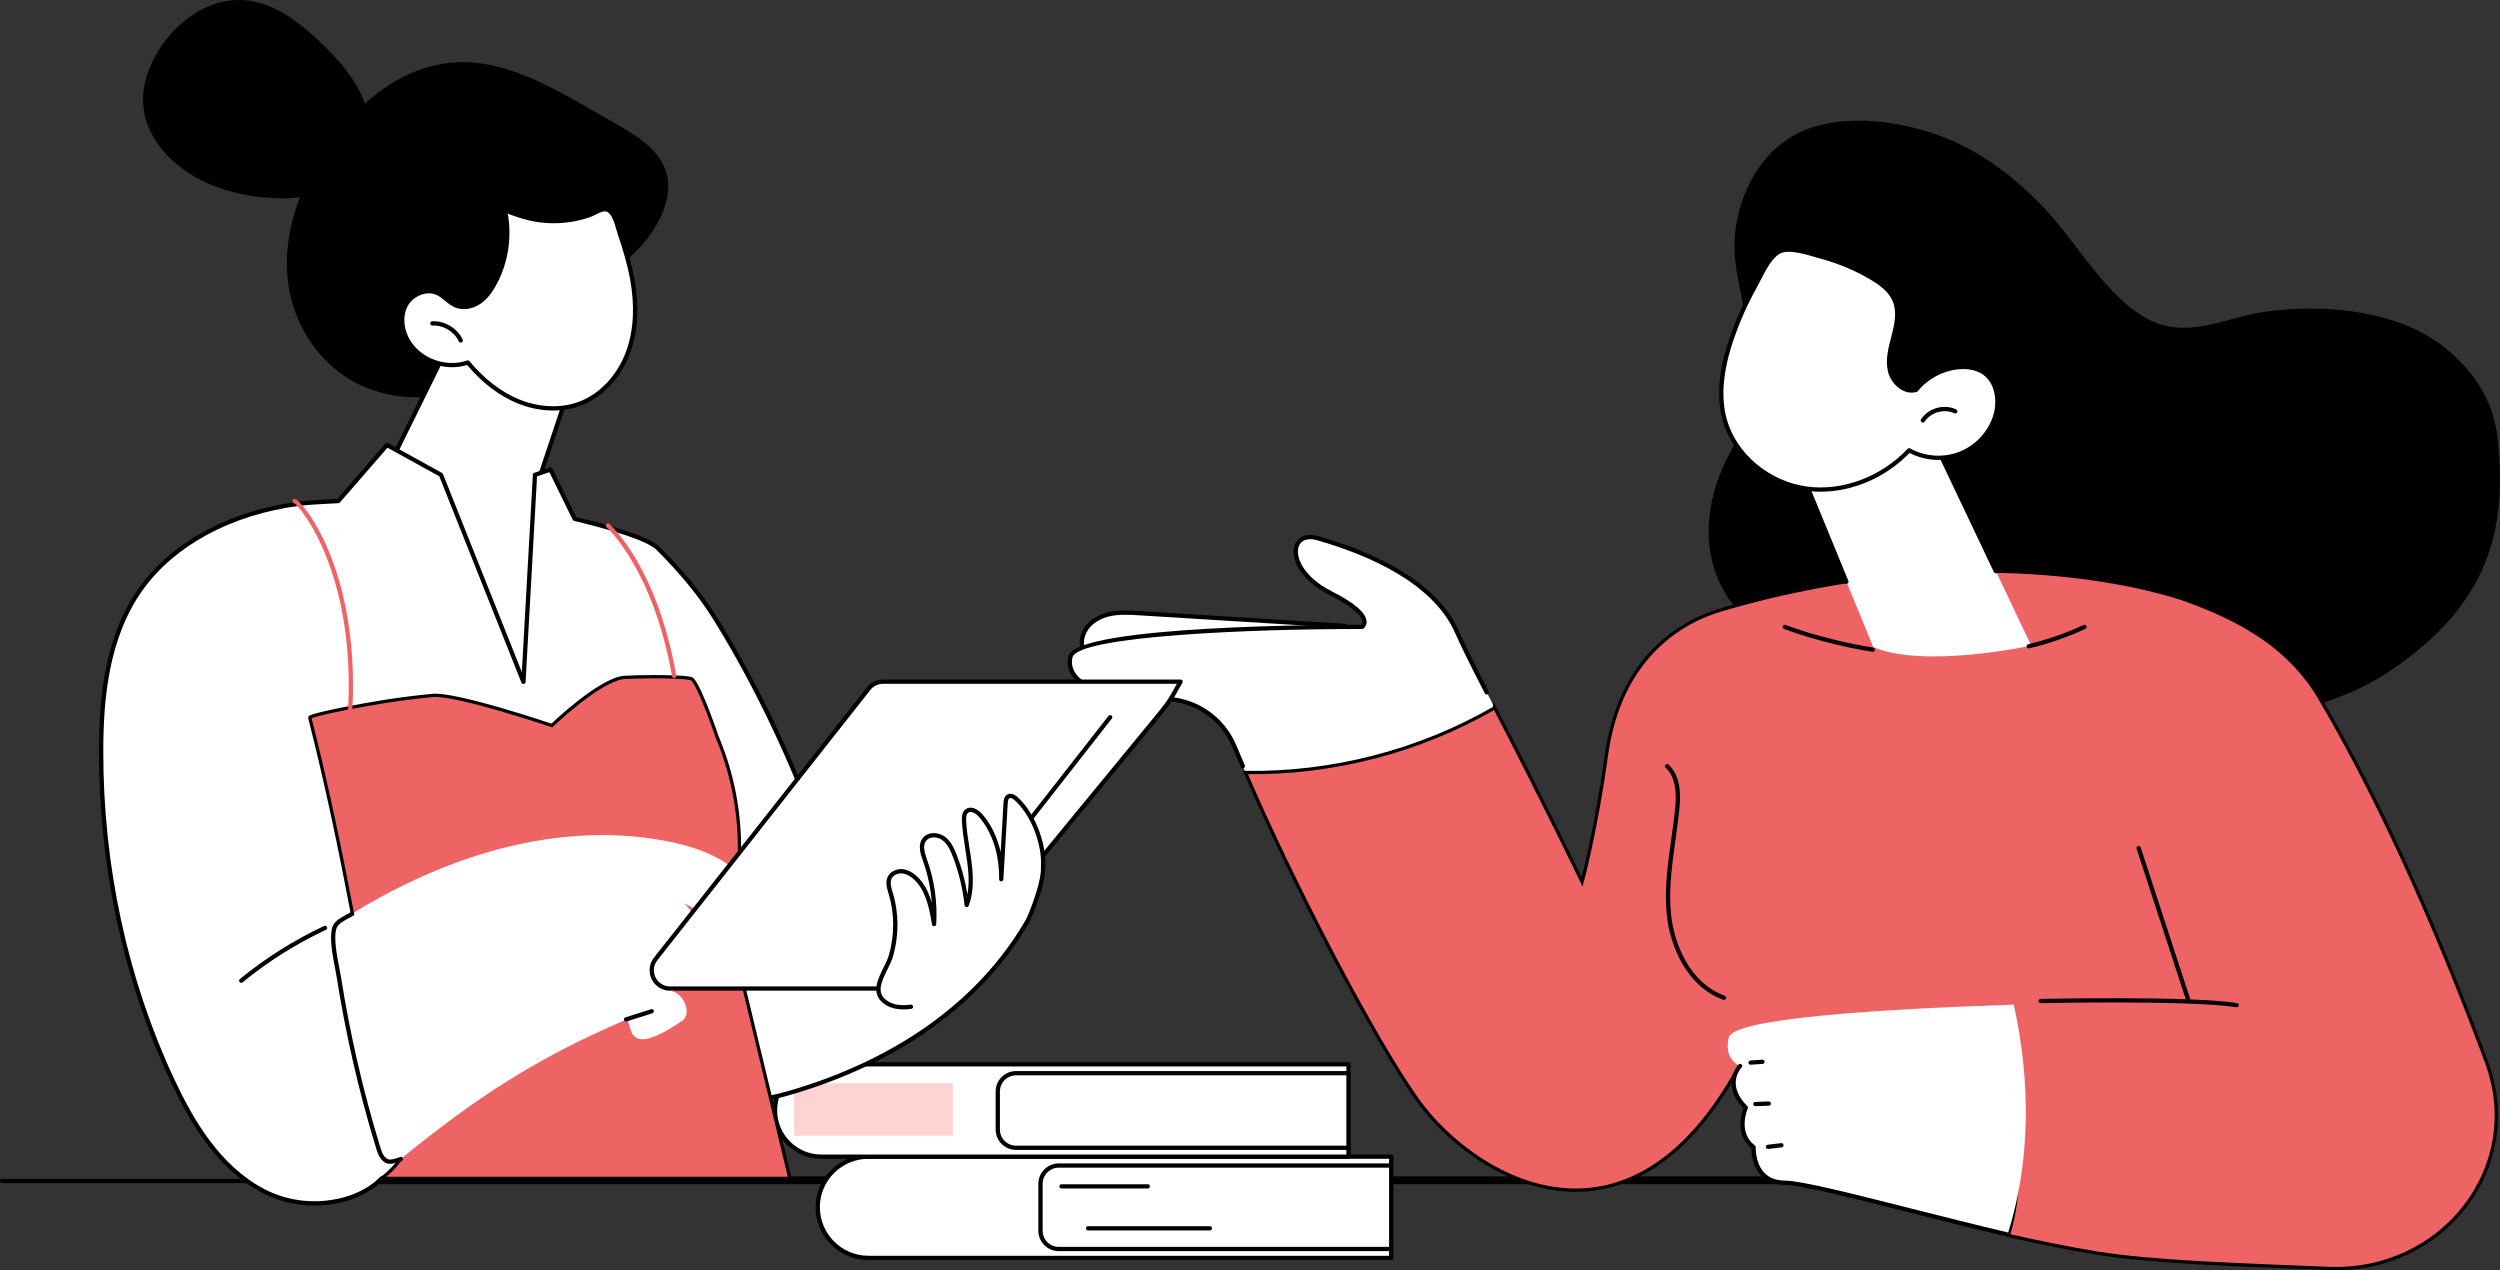 <svg width="305" height="155" viewBox="0 0 305 155" fill="none" xmlns="http://www.w3.org/2000/svg">
<rect x="0" y="0" width="305" height="155" fill="#333333" stroke="none"/>
<g clip-path="url(#clip0_379_3169)">
<path d="M33.206 144.345H0.26C0.116 144.345 0 144.229 0 144.086C0 143.943 0.117 143.826 0.26 143.826H33.206C33.35 143.826 33.466 143.943 33.466 144.086C33.466 144.229 33.349 144.345 33.206 144.345Z" fill="black"/>
<path d="M285.531 144.476H46.326C46.167 144.476 46.039 144.261 46.039 143.998C46.039 143.735 46.168 143.52 46.326 143.52H285.532C285.691 143.52 285.819 143.735 285.819 143.998C285.819 144.261 285.69 144.476 285.532 144.476H285.531Z" fill="black"/>
<path d="M105.947 141.111H169.728V153.46H105.947C102.533 153.46 99.762 150.697 99.762 147.294V147.277C99.762 143.874 102.533 141.111 105.947 141.111Z" fill="white"/>
<path d="M169.73 153.725H105.95C102.395 153.725 99.504 150.843 99.504 147.3C99.504 143.757 102.395 140.857 105.95 140.857H169.73C169.875 140.857 169.991 140.974 169.991 141.117V153.465C169.991 153.609 169.874 153.725 169.73 153.725ZM105.948 141.376C102.682 141.376 100.024 144.025 100.024 147.281C100.024 150.537 102.682 153.204 105.948 153.204H169.469V141.376H105.948Z" fill="black"/>
<path d="M169.727 152.638H129.177C127.8 152.638 126.68 151.52 126.68 150.148V144.424C126.68 143.05 127.8 141.934 129.177 141.934H169.727C169.871 141.934 169.987 142.05 169.987 142.193C169.987 142.336 169.87 142.453 169.727 142.453H129.177C128.087 142.453 127.201 143.337 127.201 144.424V150.148C127.201 151.235 128.087 152.119 129.177 152.119H169.727C169.871 152.119 169.987 152.235 169.987 152.378C169.987 152.521 169.87 152.638 169.727 152.638Z" fill="black"/>
<path d="M140.032 144.996H129.499C129.354 144.996 129.238 144.879 129.238 144.736C129.238 144.593 129.355 144.477 129.499 144.477H140.032C140.176 144.477 140.292 144.593 140.292 144.736C140.292 144.879 140.175 144.996 140.032 144.996Z" fill="black"/>
<path d="M147.609 150.115H132.745C132.6 150.115 132.484 149.998 132.484 149.855C132.484 149.713 132.602 149.596 132.745 149.596H147.609C147.753 149.596 147.869 149.713 147.869 149.855C147.869 149.998 147.752 150.115 147.609 150.115Z" fill="black"/>
<path d="M100.195 129.849H164.518V141.116H100.195C97.08 141.116 94.551 138.595 94.551 135.49V135.474C94.551 132.369 97.08 129.848 100.195 129.848V129.849Z" fill="white"/>
<path d="M164.517 141.374H100.194C96.938 141.374 94.289 138.734 94.289 135.488C94.289 132.243 96.938 129.586 100.194 129.586H164.517C164.661 129.586 164.777 129.703 164.777 129.846V141.113C164.777 141.257 164.66 141.372 164.517 141.372V141.374ZM100.194 130.108C97.225 130.108 94.811 132.515 94.811 135.473C94.811 138.43 97.225 140.854 100.194 140.854H164.256V130.108H100.194Z" fill="black"/>
<path d="M164.516 140.293H123.966C122.589 140.293 121.469 139.175 121.469 137.802V133.16C121.469 131.786 122.589 130.67 123.966 130.67H164.516C164.66 130.67 164.776 130.787 164.776 130.93C164.776 131.072 164.659 131.189 164.516 131.189H123.966C122.877 131.189 121.99 132.073 121.99 133.16V137.802C121.99 138.889 122.877 139.773 123.966 139.773H164.516C164.66 139.773 164.776 139.889 164.776 140.032C164.776 140.175 164.659 140.292 164.516 140.292V140.293Z" fill="black"/>
<path d="M116.252 132.15H96.879V138.561H116.252V132.15Z" fill="#FFD3D3"/>
<path d="M219.393 16.226C224.325 13.805 231.133 14.617 236.316 16.439C241.5 18.262 245.989 21.712 249.72 25.739C253.763 30.104 258.01 37.934 263.723 39.618C268.024 40.886 272.331 38.519 276.783 37.967C283.903 37.083 292.608 37.899 298.212 42.37C301.891 45.305 304.246 48.925 304.742 53.746C305.841 64.435 303.822 73.653 291.499 81.909C282.556 87.899 268.513 89.227 257.842 87.759C247.17 86.291 237.091 81.969 227.62 76.849C222.877 74.285 217.765 79.784 213.723 76.22C205.814 69.248 208.489 59.919 211.026 55.304C214.245 49.448 212.234 45.243 212.739 43.208C213.814 38.883 211.571 34.434 211.601 29.977C211.639 24.495 214.463 18.645 219.395 16.225L219.393 16.226Z" fill="black"/>
<path d="M132.162 77.415C132.599 76.174 133.814 75.333 135.088 74.993C136.362 74.652 137.704 74.731 139.021 74.813C147.391 75.33 155.762 75.847 164.132 76.364C158.542 79.291 152.266 80.586 146.004 80.957C143.402 81.11 130.31 82.674 132.163 77.416L132.162 77.415Z" fill="white"/>
<path d="M139.702 81.548C136.579 81.548 133.321 81.18 132.169 79.691C131.672 79.049 131.586 78.254 131.913 77.328C132.34 76.114 133.501 75.147 135.017 74.741C136.345 74.386 137.712 74.471 139.035 74.552L164.145 76.103C164.261 76.11 164.36 76.194 164.384 76.308C164.409 76.423 164.355 76.538 164.251 76.593C159.19 79.245 153.055 80.799 146.017 81.216C145.778 81.23 145.447 81.256 145.048 81.287C143.747 81.391 141.753 81.549 139.702 81.549V81.548ZM132.405 77.5C132.138 78.26 132.196 78.873 132.582 79.373C134.316 81.618 142.082 81.001 145.007 80.768C145.411 80.736 145.743 80.709 145.986 80.695C152.558 80.307 158.329 78.916 163.157 76.562L139.001 75.07C137.722 74.991 136.398 74.91 135.152 75.243C133.802 75.604 132.776 76.448 132.405 77.5Z" fill="black"/>
<path d="M177.777 77.147C174.624 69.932 164.331 66.68 160.757 65.656C157.182 64.633 156.693 69.506 162.354 72.368C168.015 75.231 166.173 76.476 166.173 76.476C166.173 76.476 132.244 76.411 130.639 80C130.639 80 128.516 85.22 141.901 85.25C145.69 85.258 149.109 87.52 150.578 91.007C150.993 91.992 151.456 93.085 151.952 94.246C162.548 94.407 173.18 91.649 182.352 86.35C180.272 82.345 178.578 78.978 177.778 77.148L177.777 77.147Z" fill="white"/>
<path d="M151.624 93.741C151.522 93.741 151.426 93.682 151.384 93.583C150.935 92.531 150.781 92.166 150.448 91.376L150.337 91.111C148.909 87.719 145.597 85.522 141.901 85.514C135.891 85.501 132.149 84.465 130.779 82.433C129.91 81.145 130.377 79.957 130.397 79.908C132.014 76.294 162.143 76.215 166.075 76.222C166.132 76.16 166.213 76.03 166.197 75.825C166.158 75.35 165.592 74.302 162.236 72.605C158.611 70.772 157.334 68.06 157.973 66.44C158.376 65.416 159.47 65.022 160.828 65.411C167.138 67.216 175.243 70.701 178.016 77.046C178.632 78.46 179.843 80.918 181.61 84.354C181.675 84.481 181.626 84.638 181.498 84.703C181.369 84.769 181.212 84.718 181.147 84.591C179.375 81.146 178.16 78.677 177.538 77.254C174.846 71.094 166.887 67.685 160.685 65.91C159.592 65.597 158.76 65.866 158.459 66.629C157.984 67.835 158.915 70.341 162.473 72.14C165.225 73.531 166.653 74.763 166.719 75.802C166.749 76.274 166.483 76.585 166.321 76.694C166.278 76.724 166.226 76.739 166.174 76.739C152.608 76.717 132.006 77.589 130.879 80.109C130.867 80.139 130.502 81.096 131.222 82.153C132.098 83.439 134.664 84.976 141.904 84.992C145.812 85 149.312 87.323 150.821 90.908L150.932 91.173C151.265 91.962 151.419 92.327 151.867 93.377C151.923 93.51 151.862 93.662 151.729 93.718C151.696 93.733 151.662 93.74 151.627 93.74L151.624 93.741Z" fill="black"/>
<path d="M182.353 86.35C188.467 98.12 193.018 107.597 193.018 107.597C193.018 107.597 194.746 101.187 195.975 92.19C197.64 80.008 205.285 75.787 209.982 74.402C242.243 64.892 264.917 72.568 266.564 73.156C273.851 75.76 279.481 79.176 283.013 85.187C291.317 99.323 298.321 116.046 303.35 129.571C308.138 142.453 297.927 155.291 284.172 154.747C273.514 154.324 262.577 153.972 255.894 152.885C252.341 152.307 248.641 151.548 244.995 150.72C247.513 142.827 245.213 134.494 243.996 126.302C232.664 126.88 223.179 126.878 214.514 125.316C200.762 156.598 179.939 144.014 172.949 134.199C167.634 126.734 157.678 107.646 151.953 94.248C162.549 94.409 173.181 91.651 182.353 86.352V86.35Z" fill="#EE6464" stroke="black" stroke-width="0.4" stroke-miterlimit="10"/>
<path d="M245.685 122.566C229.937 123.085 211.495 124.2 210.913 126.565C210.239 129.308 212.291 130.055 212.291 130.055C212.291 130.055 210.112 132.252 212.983 135.131C212.983 135.131 211.641 138.238 213.936 139.955C213.936 139.955 213.715 144.282 217.75 144.292C220.867 144.299 232.513 147.898 244.897 150.71C247.785 141.656 247.728 131.846 245.684 122.566H245.685Z" fill="white"/>
<path d="M244.808 150.849C244.788 150.849 244.768 150.847 244.748 150.842C240.844 149.921 236.886 148.92 233.059 147.951C225.861 146.13 219.645 144.558 217.752 144.553C216.54 144.55 215.569 144.174 214.867 143.437C213.758 142.272 213.674 140.577 213.675 140.082C211.691 138.488 212.443 135.875 212.683 135.194C209.843 132.225 212.085 129.895 212.109 129.872C212.21 129.77 212.375 129.769 212.477 129.869C212.579 129.97 212.58 130.134 212.48 130.236C212.399 130.319 210.524 132.295 213.17 134.948C213.244 135.023 213.267 135.137 213.224 135.233C213.173 135.353 211.993 138.176 214.095 139.748C214.163 139.799 214.202 139.882 214.199 139.968C214.199 139.987 214.118 141.897 215.247 143.08C215.846 143.709 216.69 144.03 217.752 144.033C219.709 144.037 225.955 145.618 233.186 147.446C237.011 148.414 240.967 149.414 244.867 150.335C245.007 150.368 245.095 150.508 245.061 150.648C245.033 150.767 244.926 150.847 244.808 150.847V150.849Z" fill="black"/>
<path d="M213.576 129.895C213.44 129.895 213.325 129.79 213.317 129.652C213.308 129.509 213.416 129.386 213.56 129.376L215.003 129.28C215.147 129.266 215.271 129.38 215.28 129.522C215.29 129.665 215.181 129.789 215.037 129.799L213.594 129.894C213.594 129.894 213.582 129.894 213.576 129.894V129.895Z" fill="black"/>
<path d="M214.155 134.951C214.015 134.951 213.899 134.84 213.895 134.699C213.89 134.555 214.002 134.436 214.147 134.431L215.781 134.377C215.925 134.371 216.045 134.485 216.05 134.629C216.054 134.773 215.942 134.892 215.797 134.896L214.163 134.951C214.163 134.951 214.158 134.951 214.155 134.951Z" fill="black"/>
<path d="M215.693 140.173C215.563 140.173 215.451 140.077 215.435 139.943C215.419 139.8 215.521 139.672 215.664 139.655L217.3 139.463C217.442 139.445 217.573 139.548 217.589 139.691C217.606 139.834 217.504 139.962 217.361 139.979L215.724 140.171C215.714 140.172 215.704 140.172 215.693 140.172V140.173Z" fill="black"/>
<path d="M272.876 122.887C272.862 122.887 272.849 122.887 272.835 122.884C267.297 121.996 249.141 122.382 248.958 122.387C248.817 122.381 248.695 122.276 248.691 122.133C248.688 121.989 248.803 121.871 248.946 121.868C249.13 121.864 267.333 121.477 272.916 122.372C273.059 122.394 273.156 122.527 273.132 122.669C273.112 122.796 273.001 122.887 272.875 122.887H272.876Z" fill="black"/>
<path d="M267.011 122.393C266.9 122.393 266.799 122.324 266.763 122.214L260.665 103.548C260.62 103.411 260.695 103.265 260.832 103.22C260.969 103.175 261.117 103.25 261.162 103.386L267.259 122.052C267.304 122.189 267.23 122.335 267.092 122.38C267.065 122.389 267.038 122.393 267.012 122.393H267.011Z" fill="black"/>
<path d="M210.316 121.979C210.287 121.979 210.257 121.974 210.228 121.964C205.764 120.349 203.733 115.382 203.351 111.618C203.035 108.513 203.474 105.373 203.898 102.335C204.059 101.184 204.225 99.993 204.347 98.825C204.529 97.081 204.564 94.919 203.209 93.671C203.103 93.573 203.096 93.409 203.194 93.304C203.293 93.199 203.457 93.192 203.563 93.29C205.088 94.693 205.06 97.015 204.865 98.879C204.742 100.057 204.575 101.251 204.414 102.407C203.995 105.414 203.56 108.523 203.869 111.566C204.236 115.18 206.169 119.943 210.405 121.476C210.54 121.526 210.61 121.674 210.561 121.809C210.524 121.914 210.423 121.98 210.316 121.98V121.979Z" fill="black"/>
<path d="M228.538 78.94L218.266 53.943L233.979 49.656L247.808 78.765C247.808 78.765 234.714 81.612 228.539 78.94H228.538Z" fill="white"/>
<path d="M225.261 71.227C225.158 71.227 225.061 71.165 225.02 71.065L218.024 54.04C217.995 53.971 217.998 53.894 218.031 53.826C218.064 53.759 218.124 53.709 218.195 53.691L233.908 49.404C234.03 49.37 234.159 49.43 234.213 49.543L243.73 69.577C243.791 69.707 243.736 69.861 243.605 69.923C243.475 69.984 243.32 69.929 243.259 69.799L233.835 49.962L218.617 54.114L225.502 70.868C225.556 71 225.492 71.152 225.36 71.207C225.328 71.22 225.293 71.227 225.261 71.227Z" fill="black"/>
<path d="M247.507 79.105C247.389 79.105 247.282 79.024 247.253 78.905C247.22 78.766 247.305 78.626 247.446 78.591C249.814 78.024 252.085 77.235 254.197 76.247C254.328 76.186 254.483 76.243 254.544 76.373C254.606 76.502 254.549 76.657 254.419 76.718C252.276 77.72 249.971 78.52 247.568 79.096C247.548 79.101 247.527 79.103 247.507 79.103V79.105Z" fill="black"/>
<path d="M228.487 79.525C228.473 79.525 228.46 79.525 228.445 79.522C222.113 78.499 217.699 76.742 217.655 76.725C217.522 76.671 217.458 76.519 217.511 76.386C217.565 76.252 217.717 76.188 217.851 76.242C217.895 76.26 222.259 77.996 228.529 79.008C228.671 79.031 228.769 79.165 228.745 79.307C228.724 79.434 228.613 79.525 228.488 79.525H228.487Z" fill="black"/>
<path d="M211.292 41.225C210.182 44.45 209.502 47.977 210.423 51.26C211.666 55.693 215.876 59.015 220.447 59.62C225.019 60.225 229.752 58.284 232.917 54.935C234.788 55.98 237.13 56.14 239.126 55.361C241.122 54.582 242.735 52.878 243.399 50.843C244.01 48.973 243.688 46.628 242.078 45.494C241.17 44.854 239.996 44.694 238.889 44.8C236.899 44.99 235.003 46.014 233.753 47.572C232.344 47.972 230.916 46.686 230.581 45.262C230.246 43.839 230.673 42.363 231.041 40.948C231.408 39.533 231.708 37.992 231.144 36.644C230.623 35.397 229.457 34.55 228.291 33.865C226.411 32.761 224.38 31.91 222.276 31.336C220.992 30.986 218.579 30.108 217.246 30.615C215.812 31.16 214.734 33.805 214.039 35.06C212.946 37.031 212.025 39.097 211.291 41.226L211.292 41.225Z" fill="white"/>
<path d="M222.113 59.988C221.543 59.988 220.976 59.952 220.414 59.877C215.619 59.242 211.407 55.728 210.173 51.329C209.376 48.491 209.663 45.157 211.047 41.14C211.782 39.005 212.713 36.916 213.813 34.932C213.94 34.703 214.08 34.427 214.233 34.125C214.933 32.743 215.892 30.851 217.155 30.37C218.365 29.91 220.286 30.478 221.688 30.893C221.929 30.964 222.152 31.03 222.348 31.084C224.487 31.668 226.533 32.528 228.427 33.641C229.505 34.273 230.815 35.176 231.387 36.543C231.995 37.996 231.658 39.611 231.296 41.011L231.233 41.253C230.891 42.565 230.537 43.921 230.839 45.201C231.021 45.975 231.551 46.7 232.22 47.091C232.543 47.281 233.041 47.472 233.608 47.339C234.91 45.754 236.822 44.734 238.868 44.539C239.796 44.45 241.133 44.505 242.232 45.28C244.054 46.564 244.244 49.105 243.65 50.922C242.957 53.041 241.303 54.79 239.224 55.602C237.208 56.389 234.886 56.258 232.97 55.257C230.06 58.259 226.037 59.988 222.114 59.988H222.113ZM211.541 41.308C210.192 45.223 209.909 48.456 210.676 51.189C211.856 55.393 215.888 58.754 220.484 59.362C224.812 59.935 229.505 58.17 232.73 54.755C232.812 54.668 232.943 54.648 233.047 54.707C234.86 55.72 237.099 55.873 239.034 55.118C240.97 54.362 242.51 52.734 243.154 50.762C243.708 49.067 243.465 46.786 241.931 45.705C240.964 45.024 239.759 44.975 238.919 45.057C237.013 45.24 235.158 46.239 233.961 47.732C233.927 47.775 233.881 47.805 233.829 47.819C233.214 47.994 232.565 47.897 231.956 47.54C231.167 47.078 230.545 46.227 230.331 45.32C230.001 43.916 230.37 42.496 230.729 41.123L230.792 40.881C231.134 39.563 231.452 38.048 230.907 36.742C230.394 35.517 229.171 34.681 228.163 34.088C226.308 32.999 224.306 32.156 222.211 31.585C222.012 31.531 221.785 31.463 221.54 31.391C220.285 31.02 218.387 30.459 217.341 30.856C216.266 31.264 215.36 33.053 214.699 34.358C214.542 34.666 214.399 34.949 214.27 35.182C213.184 37.14 212.267 39.201 211.541 41.308Z" fill="black"/>
<path d="M234.589 51.554C234.541 51.554 234.491 51.541 234.447 51.513C234.326 51.435 234.292 51.275 234.37 51.153C235.259 49.786 237.181 49.246 238.653 49.949C238.783 50.011 238.837 50.166 238.776 50.296C238.713 50.426 238.558 50.48 238.428 50.419C237.203 49.835 235.546 50.301 234.807 51.436C234.757 51.513 234.673 51.554 234.588 51.554H234.589Z" fill="black"/>
<path d="M79.583 28.26C81.022 26.06 82.046 23.387 81.249 20.918C80.363 18.172 77.528 16.454 74.901 14.973C69.032 11.667 62.42 7.208 55.58 7.605C47.741 8.059 41.334 14.679 37.87 21.269C35.578 25.63 34.415 30.615 35.293 35.404C36.172 40.193 39.259 44.727 43.883 46.943C48.66 49.23 54.59 48.826 59.399 46.598C64.118 44.41 66.781 40.932 70.001 37.25C72.918 33.913 77.06 32.115 79.583 28.26Z" fill="black"/>
<path d="M54.757 42.023L44.184 63.46C44.184 63.46 57.539 84.875 68.279 84.184C79.02 83.494 77.915 67.474 69.912 63.709L65.675 58.861L69.613 46.922L54.757 42.023Z" fill="white"/>
<path d="M44.819 62.443C44.78 62.443 44.741 62.434 44.705 62.415C44.575 62.352 44.522 62.196 44.585 62.067L54.521 41.907C54.578 41.791 54.714 41.734 54.837 41.775L69.693 46.674C69.758 46.695 69.814 46.742 69.845 46.804C69.876 46.865 69.881 46.937 69.859 47.002L65.575 59.835C65.53 59.971 65.382 60.045 65.246 59.999C65.11 59.955 65.035 59.807 65.081 59.671L69.282 47.085L54.889 42.339L45.054 62.296C45.009 62.388 44.916 62.441 44.819 62.441V62.443Z" fill="black"/>
<path d="M77.121 33.971C77.662 36.913 77.677 40.011 76.68 42.833C75.683 45.655 73.585 48.169 70.783 49.237C68.355 50.163 65.575 49.94 63.176 48.94C60.777 47.941 58.735 46.213 57.067 44.223C54.504 45.131 51.383 44.072 49.908 41.794C49.057 40.48 48.757 38.732 49.452 37.33C50.147 35.927 51.977 35.089 53.395 35.757C54.204 36.138 54.778 36.914 55.602 37.261C56.52 37.648 57.616 37.419 58.442 36.865C59.27 36.31 59.864 35.471 60.338 34.596C61.831 31.843 62.275 28.54 61.565 25.49C61.632 25.778 63.167 26.212 63.44 26.305C64.128 26.537 64.837 26.708 65.555 26.819C66.971 27.039 68.422 27.023 69.835 26.779C70.551 26.655 71.257 26.472 71.943 26.23C72.487 26.038 73.192 25.524 73.772 25.519C74.983 25.506 75.344 27.709 75.637 28.56C76.244 30.329 76.783 32.128 77.121 33.969V33.971Z" fill="white"/>
<path d="M67.478 50.082C66.02 50.082 64.51 49.779 63.073 49.181C60.88 48.268 58.831 46.703 56.98 44.526C54.356 45.362 51.184 44.247 49.687 41.936C48.706 40.421 48.525 38.611 49.217 37.215C50.012 35.611 52.016 34.819 53.506 35.523C53.924 35.72 54.277 36.009 54.618 36.29C54.974 36.583 55.309 36.859 55.702 37.024C56.474 37.349 57.468 37.206 58.296 36.651C58.974 36.197 59.55 35.505 60.108 34.476C61.566 31.785 62.005 28.533 61.31 25.553C61.276 25.412 61.364 25.273 61.505 25.241C61.632 25.212 61.76 25.28 61.807 25.398C61.892 25.484 62.232 25.659 63.336 26.002C63.418 26.028 63.483 26.049 63.524 26.063C64.189 26.287 64.886 26.457 65.595 26.567C66.985 26.782 68.396 26.768 69.79 26.528C70.496 26.405 71.19 26.224 71.855 25.989C72.03 25.928 72.23 25.825 72.442 25.718C72.879 25.496 73.33 25.267 73.768 25.262C74.963 25.257 75.423 26.872 75.724 27.945C75.782 28.15 75.833 28.336 75.882 28.48C76.607 30.589 77.082 32.32 77.378 33.926C77.997 37.293 77.846 40.319 76.927 42.92C75.84 45.998 73.578 48.451 70.878 49.481C69.823 49.883 68.669 50.083 67.482 50.083L67.478 50.082ZM57.065 43.964C57.141 43.964 57.214 43.997 57.265 44.057C59.093 46.239 61.114 47.801 63.274 48.701C65.759 49.736 68.461 49.843 70.687 48.993C73.247 48.017 75.394 45.682 76.431 42.746C77.319 40.231 77.464 37.294 76.862 34.017C76.57 32.437 76.102 30.729 75.386 28.645C75.334 28.493 75.28 28.299 75.219 28.082C74.963 27.164 74.574 25.779 73.78 25.779H73.773C73.458 25.783 73.061 25.983 72.677 26.178C72.449 26.294 72.233 26.404 72.027 26.477C71.336 26.721 70.614 26.91 69.878 27.037C68.428 27.289 66.96 27.302 65.514 27.079C64.776 26.964 64.051 26.787 63.356 26.554C63.319 26.541 63.257 26.522 63.179 26.498C62.633 26.328 62.234 26.189 61.948 26.064C62.475 28.988 61.983 32.109 60.567 34.722C59.967 35.829 59.338 36.579 58.588 37.082C57.614 37.733 56.431 37.895 55.5 37.502C55.037 37.307 54.655 36.993 54.286 36.691C53.955 36.419 53.642 36.163 53.282 35.993C52.06 35.417 50.346 36.109 49.684 37.445C49.082 38.66 49.255 40.312 50.124 41.654C51.529 43.822 54.538 44.843 56.976 43.979C57.005 43.969 57.034 43.964 57.064 43.964H57.065Z" fill="black"/>
<path d="M56.209 41.795C56.111 41.795 56.017 41.739 55.974 41.645C55.408 40.442 54.085 39.65 52.754 39.715C52.617 39.724 52.488 39.613 52.481 39.469C52.474 39.326 52.584 39.203 52.728 39.196C54.262 39.118 55.792 40.035 56.446 41.424C56.508 41.554 56.451 41.709 56.321 41.77C56.285 41.786 56.247 41.795 56.21 41.795H56.209Z" fill="black"/>
<path d="M44.931 16.908C45.032 16.28 45.059 15.642 45.015 15.016C44.804 11.983 42.931 9.172 40.753 6.832C39.577 5.569 38.292 4.366 36.932 3.27C35.484 2.103 33.862 1.043 32.057 0.463C30.565 -0.015 29.017 -0.126 27.533 0.143C26.149 0.395 24.87 0.946 23.741 1.667C21.268 3.246 19.38 5.612 18.292 8.212C17.704 9.616 17.373 11.138 17.464 12.694C17.551 14.183 18.059 15.657 18.886 16.996C20.624 19.809 23.585 21.826 26.81 22.94C28.599 23.558 30.463 23.928 32.325 24.098C33.974 24.247 35.639 24.235 37.235 23.962C40.367 23.427 43.266 21.757 44.45 19.002C44.737 18.334 44.899 17.628 44.932 16.908H44.931Z" fill="black"/>
<path d="M32.169 145.321C26.916 142.589 23.593 137.232 21.078 131.881C15.165 119.304 12.296 105.367 12.34 91.476C12.363 84.588 13.22 77.341 17.258 71.752C21.627 65.704 29.074 62.413 36.486 61.451C37.633 61.303 41.278 61.129 41.278 61.129L47.121 54.477L53.812 57.939L63.828 82.883L65.422 57.962L67.124 57.228L70.036 63.061C70.036 63.061 78.593 65.217 80.285 66.906C82.921 69.536 85.34 72.359 87.299 75.522C93.286 85.191 97.884 95.669 101.568 106.423C102.87 110.228 104.076 114.203 103.661 118.203C103.191 122.726 102.349 127.045 99.002 130.132C97.919 131.13 96.889 132.025 95.99 132.778C94.281 134.209 92.045 134.807 89.834 134.503C77.672 132.833 48.254 142.347 45.765 144.359C42.018 147.39 36.359 147.498 32.17 145.32L32.169 145.321Z" fill="white"/>
<path d="M38.383 147.075C36.19 147.075 33.974 146.552 32.047 145.55C26.379 142.602 23.081 136.755 20.84 131.99C15.062 119.701 12.033 105.69 12.079 91.473C12.098 85.394 12.68 77.64 17.044 71.598C21.039 66.067 28.113 62.274 36.45 61.191C37.495 61.055 40.52 60.903 41.152 60.872L47.014 54.119C47.095 54.026 47.23 54.002 47.337 54.062L53.929 57.7C53.982 57.73 54.022 57.776 54.045 57.831L63.664 81.992L65.009 57.913C65.015 57.806 65.085 57.715 65.185 57.681L67.07 57.039C67.195 56.997 67.331 57.053 67.389 57.171L70.293 63.077C71.384 63.328 78.837 65.089 80.47 66.719C83.442 69.685 85.748 72.518 87.521 75.382C93.082 84.365 97.758 94.49 101.814 106.336C103.111 110.124 104.342 114.16 103.919 118.227C103.491 122.357 102.735 127.04 99.177 130.32C98.212 131.21 97.196 132.102 96.156 132.974C96.046 133.066 95.881 133.052 95.789 132.942C95.696 132.833 95.71 132.669 95.82 132.576C96.854 131.71 97.864 130.824 98.823 129.939C102.247 126.781 102.981 122.21 103.401 118.174C103.811 114.213 102.598 110.237 101.32 106.505C97.277 94.696 92.618 84.605 87.077 75.655C85.325 72.826 83.043 70.023 80.1 67.087C78.481 65.472 70.139 63.576 70.055 63.557C69.978 63.539 69.913 63.489 69.879 63.418L67.022 57.607L65.52 58.118L64.12 83.201C64.113 83.323 64.021 83.424 63.901 83.443C63.78 83.462 63.661 83.396 63.617 83.283L53.596 58.111L47.271 54.62L41.474 61.297C41.428 61.352 41.361 61.383 41.289 61.387C41.253 61.388 37.642 61.562 36.519 61.707C28.323 62.771 21.38 66.487 17.47 71.902C13.192 77.826 12.621 85.474 12.602 91.476C12.557 105.615 15.57 119.548 21.315 131.769C23.52 136.459 26.76 142.213 32.29 145.089C34.874 146.433 38.002 146.879 40.869 146.314C40.919 146.307 44.174 145.852 46.391 143.578C46.492 143.475 46.657 143.473 46.76 143.572C46.863 143.673 46.865 143.837 46.766 143.939C44.418 146.347 41.094 146.807 40.953 146.826C40.114 146.992 39.251 147.074 38.384 147.074L38.383 147.075Z" fill="black"/>
<path d="M85.255 101.332C85.127 101.332 85.015 101.239 84.996 101.109C84.269 96.058 83.019 91.063 81.281 86.265C81.233 86.13 81.302 85.98 81.437 85.932C81.572 85.882 81.723 85.953 81.771 86.088C83.521 90.919 84.78 95.948 85.513 101.035C85.533 101.176 85.435 101.308 85.291 101.328C85.278 101.33 85.266 101.331 85.253 101.331L85.255 101.332Z" fill="black"/>
<path d="M86.082 127.452C86.132 129.515 86.723 131.724 88.354 132.992C90.454 134.623 93.462 134.16 96.018 133.426C108.155 129.945 119.1 123.232 125.393 112.311C125.652 111.86 127.962 106.339 127.016 105.093C126.126 103.919 123.917 106.146 122.475 106.449C116.226 107.757 110.058 109.458 104.022 111.534C100.919 112.602 97.851 113.768 94.824 115.033C92.509 116 90.54 116.261 88.993 118.354C87.067 120.959 86.004 124.211 86.082 127.45V127.452Z" fill="white"/>
<path d="M91.999 134.354C90.65 134.354 89.306 134.059 88.193 133.194C86.213 131.655 85.856 128.937 85.821 127.455C85.741 124.177 86.793 120.889 88.782 118.199C90.025 116.517 91.503 115.983 93.215 115.366C93.701 115.19 94.203 115.01 94.722 114.793C97.735 113.534 100.835 112.354 103.937 111.287C109.971 109.211 116.189 107.498 122.422 106.193C122.9 106.092 123.511 105.738 124.102 105.396C125.234 104.741 126.515 103.999 127.224 104.933C128.362 106.432 125.651 112.383 125.619 112.438C119.854 122.442 109.644 129.787 96.091 133.674C94.908 134.014 93.45 134.355 92 134.355L91.999 134.354ZM86.342 127.442C86.375 128.832 86.701 131.375 88.514 132.783C90.639 134.434 93.774 133.797 95.946 133.173C109.366 129.323 119.47 122.064 125.167 112.177C125.537 111.534 127.603 106.294 126.809 105.246C126.409 104.719 125.581 105.141 124.364 105.844C123.738 106.207 123.089 106.582 122.529 106.7C116.318 108.001 110.12 109.708 104.108 111.777C101.016 112.841 97.927 114.016 94.924 115.271C94.394 115.492 93.885 115.675 93.392 115.854C91.761 116.442 90.352 116.951 89.202 118.507C87.282 121.105 86.266 124.279 86.343 127.442H86.342Z" fill="black"/>
<path d="M44.821 121.813L48.889 141.392C48.241 142.284 47.462 143.067 46.578 143.763H96.367L89.544 115.442L90.15 105.525C90.477 100.179 89.564 94.83 87.484 89.894C87.484 89.894 85.472 83.925 84.461 82.87C84.089 82.483 78.285 82.526 76.23 82.641C73.241 82.808 67.323 88.513 67.323 88.513C67.323 88.513 55.669 84.552 52.74 84.845C47.793 85.341 45.166 85.875 42.66 86.334C41.425 86.561 37.729 87.327 37.786 87.55C41.893 103.56 44.821 121.814 44.821 121.814V121.813Z" fill="#EE6464" stroke="black" stroke-width="0.4" stroke-miterlimit="10"/>
<path d="M46.146 140.051C46.35 140.715 46.642 141.467 47.303 141.684C47.826 141.855 48.46 141.737 48.887 141.39C58.04 133.941 65.338 129.144 76.177 124.491C77.555 123.9 75.378 129.902 83.219 124.543C84.456 123.698 83.421 121.175 81.942 120.927C83.166 120.756 84.21 119.701 84.366 118.478C84.522 117.256 83.777 115.974 82.635 115.502C83.819 115.723 84.923 114.545 84.98 113.344C85.036 112.144 84.325 111.031 83.465 110.189C86.744 111.776 91.34 116.404 93.939 113.284C94.635 110.124 92.419 108.442 89.961 106.331C87.503 104.219 84.299 103.174 81.111 102.575C74.024 101.245 66.64 101.907 59.714 103.909C53.617 105.671 47.813 108.44 42.431 111.775C41.107 112.595 40.665 112.772 40.645 114.295C40.624 115.927 41.102 117.723 41.358 119.334C41.89 122.687 42.532 126.022 43.288 129.332C44.11 132.938 45.064 136.514 46.146 140.05V140.051Z" fill="white"/>
<path d="M47.581 141.986C47.454 141.986 47.332 141.972 47.225 141.936C46.468 141.688 46.131 140.885 45.9 140.132C44.82 136.605 43.857 132.994 43.037 129.396C42.284 126.092 41.634 122.723 41.104 119.381C41.032 118.924 40.943 118.46 40.848 117.968C40.614 116.749 40.372 115.488 40.387 114.296C40.41 112.613 40.926 112.325 42.306 111.554C42.596 111.391 42.854 111.262 42.854 111.262C42.982 111.197 43.139 111.25 43.203 111.378C43.267 111.506 43.215 111.662 43.087 111.726C43.085 111.726 42.838 111.85 42.56 112.006C41.24 112.744 40.926 112.919 40.908 114.302C40.893 115.441 41.13 116.676 41.359 117.869C41.454 118.364 41.544 118.832 41.618 119.298C42.146 122.63 42.793 125.987 43.544 129.279C44.361 132.864 45.321 136.464 46.398 139.978C46.599 140.636 46.858 141.267 47.387 141.44C47.699 141.543 48.409 141.32 48.785 141.156C48.917 141.098 49.07 141.158 49.128 141.289C49.186 141.42 49.126 141.574 48.994 141.632C48.897 141.674 48.17 141.985 47.58 141.985L47.581 141.986Z" fill="black"/>
<path d="M76.374 124.628C76.264 124.628 76.161 124.558 76.126 124.448C76.082 124.311 76.158 124.165 76.295 124.121L79.429 123.124C79.565 123.08 79.713 123.156 79.757 123.292C79.801 123.429 79.725 123.576 79.588 123.619L76.454 124.617C76.428 124.625 76.4 124.63 76.374 124.63V124.628Z" fill="black"/>
<path d="M29.429 119.905C29.353 119.905 29.278 119.873 29.227 119.811C29.136 119.7 29.152 119.536 29.263 119.445C32.406 116.87 35.867 114.69 39.55 112.964C39.68 112.903 39.835 112.959 39.897 113.09C39.958 113.219 39.902 113.374 39.771 113.435C36.128 115.142 32.705 117.299 29.593 119.846C29.545 119.886 29.487 119.905 29.427 119.905H29.429Z" fill="black"/>
<path d="M144.033 83.167H107.732C107.045 83.167 106.395 83.482 105.971 84.02L79.99 116.993C78.836 118.459 79.883 120.607 81.751 120.607H112.865C113.536 120.607 114.172 120.307 114.597 119.789L141.693 86.816C142.891 85.359 143.181 84.615 144.033 83.166V83.167Z" fill="white"/>
<path d="M112.867 120.865H81.753C80.788 120.865 79.928 120.328 79.505 119.462C79.082 118.595 79.191 117.587 79.787 116.83L105.768 83.857C106.245 83.251 106.961 82.904 107.733 82.904H144.034C144.127 82.904 144.214 82.954 144.26 83.035C144.306 83.115 144.306 83.216 144.26 83.296C144.052 83.65 143.878 83.962 143.715 84.252C143.212 85.151 142.815 85.861 141.897 86.978L114.8 119.951C114.325 120.532 113.619 120.865 112.867 120.865ZM107.735 83.424C107.125 83.424 106.557 83.699 106.18 84.178L80.199 117.151C79.719 117.76 79.636 118.539 79.975 119.234C80.314 119.929 80.979 120.344 81.755 120.344H112.868C113.464 120.344 114.021 120.081 114.398 119.622L141.494 86.649C142.383 85.567 142.77 84.875 143.261 83.998C143.363 83.817 143.468 83.627 143.584 83.424H107.735Z" fill="black"/>
<path d="M112.264 117.391C112.208 117.391 112.152 117.373 112.104 117.336C111.991 117.247 111.97 117.084 112.059 116.971L135.235 87.34C135.324 87.227 135.487 87.207 135.601 87.295C135.715 87.384 135.735 87.547 135.646 87.66L112.47 117.291C112.419 117.357 112.342 117.391 112.264 117.391Z" fill="black"/>
<path d="M124 97.472C123.731 97.226 123.35 96.986 123.029 97.158C122.749 97.308 122.698 97.678 122.681 97.993C122.503 101.084 122.325 104.174 122.148 107.265C122.186 104.501 121.466 101.641 119.671 99.536C119.229 99.018 118.449 98.529 117.927 98.967C117.612 99.23 117.588 99.698 117.606 100.107C117.76 103.577 119.152 107.162 117.929 110.414C117.711 108.347 117.219 106.309 116.468 104.37C116.16 103.576 115.779 102.759 115.084 102.266C114.389 101.771 113.294 101.743 112.773 102.418C112.22 103.134 112.562 104.156 112.865 105.009C113.745 107.477 114.119 110.126 113.956 112.741C113.618 110.697 113.197 108.494 111.668 107.092C111.221 106.681 110.668 106.35 110.061 106.301C109.455 106.251 108.797 106.536 108.535 107.083C108.246 107.685 108.485 108.392 108.678 109.032C109.423 111.496 109.407 114.175 108.683 116.642C108.141 118.491 105.817 120.982 108.276 122.427C109.12 122.922 110.161 122.961 111.131 122.822C113.869 122.43 116.25 120.782 118.39 119.033C120.575 117.247 122.651 115.288 124.245 112.962C125.84 110.636 126.937 107.912 127.018 105.096C127.098 102.279 126.083 99.377 124.001 97.472H124Z" fill="white"/>
<path d="M82.249 82.719C82.125 82.719 82.015 82.631 81.992 82.504C79.674 69.399 74.04 64.357 73.984 64.307C73.876 64.213 73.864 64.049 73.959 63.94C74.053 63.833 74.218 63.821 74.327 63.916C74.564 64.122 80.156 69.128 82.505 82.414C82.53 82.555 82.435 82.69 82.293 82.715C82.278 82.717 82.262 82.718 82.248 82.718L82.249 82.719Z" fill="#EE6464"/>
<path d="M42.676 87.671C42.676 87.671 42.664 87.671 42.658 87.671C42.515 87.662 42.406 87.538 42.415 87.394C43.574 70.318 36.748 61.875 35.874 61.381C35.758 61.353 35.673 61.248 35.676 61.124C35.679 60.98 35.8 60.876 35.942 60.869C36.02 60.87 36.167 60.874 36.662 61.412C39.442 64.439 43.892 73.326 42.935 87.428C42.926 87.565 42.811 87.67 42.676 87.67V87.671Z" fill="#EE6464"/>
<path d="M110.207 123.149C109.403 123.149 108.711 122.982 108.143 122.648C106.104 121.45 107.041 119.559 107.794 118.039C108.054 117.513 108.3 117.016 108.433 116.565C109.148 114.127 109.146 111.476 108.429 109.103L108.402 109.012C108.206 108.365 107.983 107.632 108.302 106.968C108.593 106.358 109.326 105.975 110.085 106.038C110.678 106.086 111.288 106.384 111.847 106.897C112.785 107.758 113.322 108.893 113.683 110.159C113.557 108.431 113.2 106.714 112.622 105.092C112.324 104.253 111.914 103.105 112.569 102.256C113.195 101.444 114.454 101.495 115.238 102.051C115.983 102.581 116.387 103.433 116.714 104.273C117.32 105.838 117.758 107.462 118.024 109.116C118.36 107.336 118.065 105.474 117.758 103.523C117.582 102.405 117.4 101.249 117.35 100.116C117.33 99.665 117.359 99.104 117.763 98.766C118.404 98.227 119.307 98.699 119.874 99.365C120.933 100.607 121.682 102.181 122.081 103.957L122.425 97.976C122.439 97.732 122.472 97.162 122.91 96.927C123.27 96.733 123.721 96.858 124.18 97.278C126.211 99.136 127.622 102.667 127.536 105.677C127.531 105.821 127.402 105.935 127.268 105.929C127.124 105.926 127.011 105.805 127.015 105.662C127.097 102.791 125.756 99.426 123.828 97.662C123.696 97.542 123.365 97.272 123.157 97.386C122.996 97.472 122.96 97.763 122.945 98.008L122.413 107.279C122.404 107.42 122.285 107.529 122.143 107.525C122.001 107.52 121.889 107.403 121.892 107.262C121.932 104.263 121.075 101.579 119.476 99.704C119.151 99.321 118.489 98.837 118.098 99.165C117.868 99.358 117.855 99.764 117.87 100.096C117.918 101.2 118.098 102.341 118.272 103.445C118.644 105.802 119.029 108.238 118.176 110.505C118.134 110.618 118.019 110.686 117.899 110.671C117.78 110.656 117.686 110.56 117.673 110.441C117.458 108.395 116.971 106.384 116.227 104.463C115.931 103.697 115.569 102.927 114.936 102.477C114.363 102.07 113.419 102.01 112.983 102.575C112.538 103.152 112.791 104.014 113.115 104.92C114.003 107.41 114.384 110.12 114.219 112.756C114.211 112.889 114.104 112.994 113.972 113C113.837 113.009 113.723 112.912 113.702 112.782C113.345 110.623 112.907 108.577 111.496 107.282C111.166 106.978 110.646 106.608 110.044 106.558C109.507 106.513 108.972 106.781 108.775 107.194C108.544 107.677 108.727 108.28 108.904 108.863L108.933 108.955C109.679 111.424 109.681 114.18 108.939 116.712C108.794 117.207 108.537 117.724 108.266 118.27C107.374 120.069 106.903 121.314 108.412 122.2C109.089 122.598 109.994 122.721 111.097 122.563C111.24 122.543 111.372 122.64 111.392 122.783C111.412 122.925 111.314 123.057 111.17 123.077C110.834 123.126 110.515 123.149 110.21 123.149H110.207Z" fill="black"/>
</g>
<defs>
<clipPath id="clip0_379_3169">
<rect width="305" height="155" fill="white"/>
</clipPath>
</defs>
</svg>
